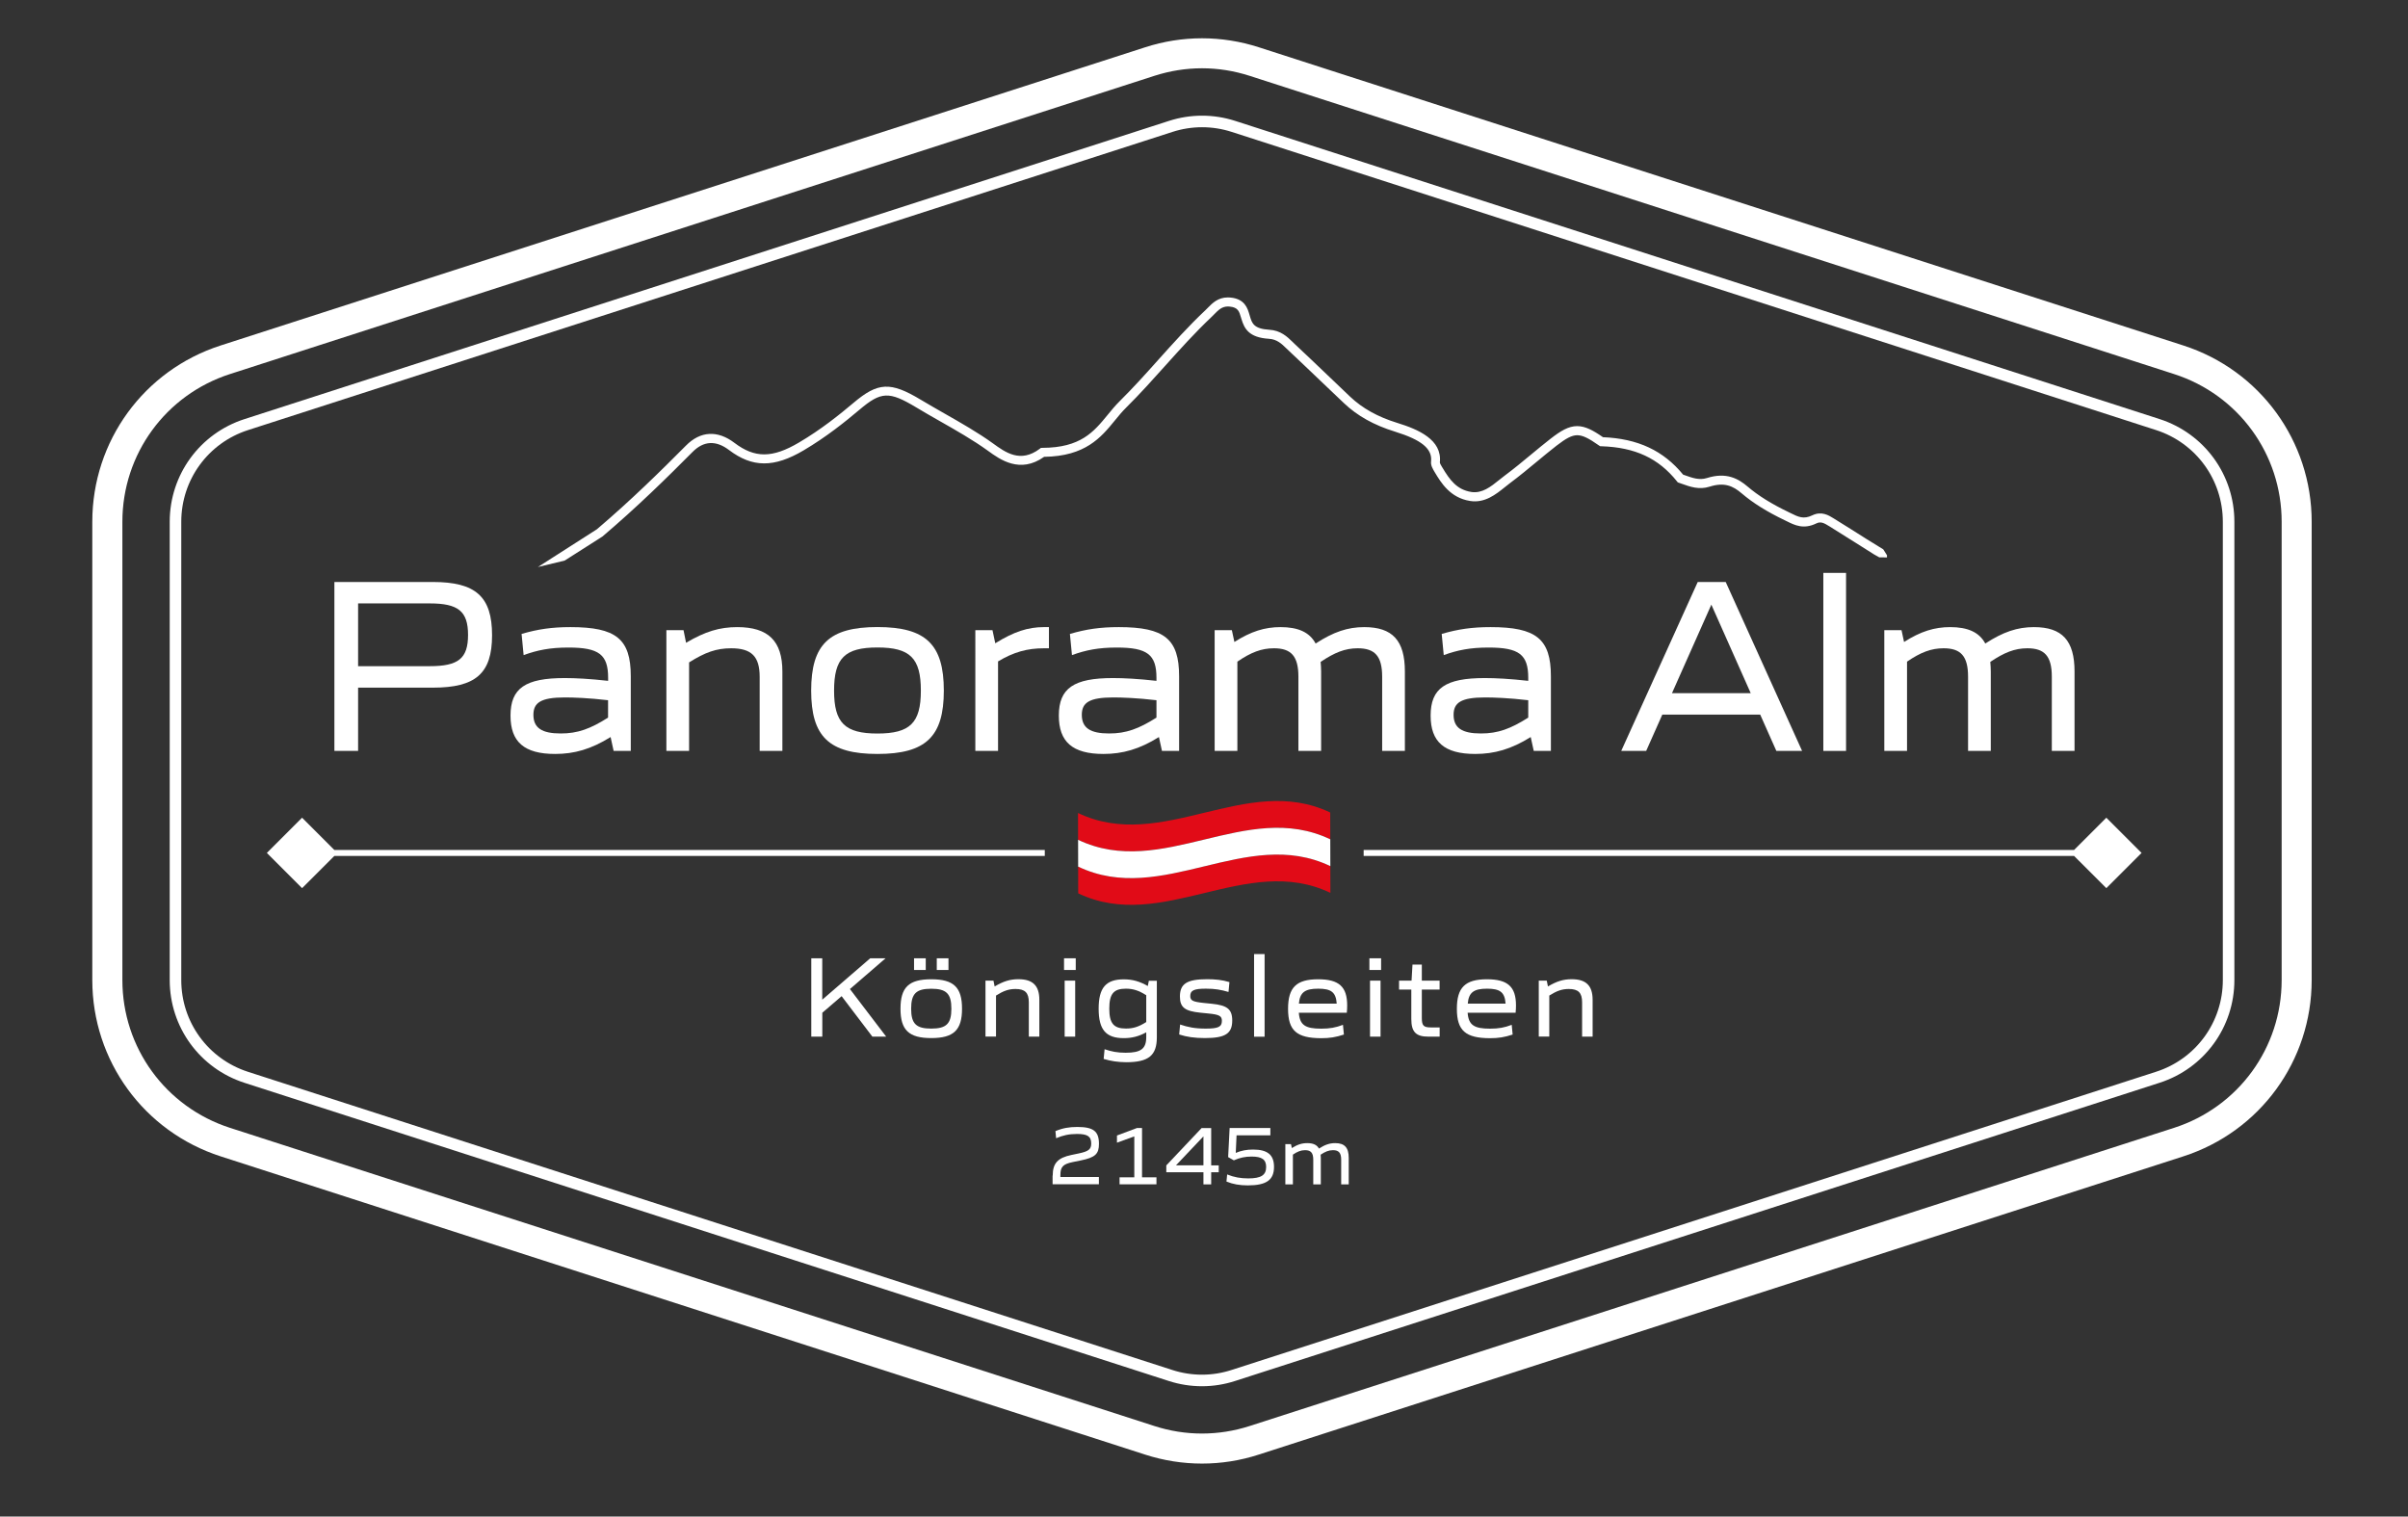 <?xml version="1.0" encoding="utf-8"?>
<!-- Generator: Adobe Illustrator 28.2.0, SVG Export Plug-In . SVG Version: 6.00 Build 0)  -->
<svg version="1.1" id="Ebene_1" xmlns="http://www.w3.org/2000/svg" xmlns:xlink="http://www.w3.org/1999/xlink" x="0px" y="0px"
	 viewBox="0 0 389 245" style="enable-background:new 0 0 389 245;" xml:space="preserve">
<rect x="0" y="0" width="389" height="245" fill="#333333" stroke="none"/>
<style type="text/css">
	.st0{fill:none;}
	.st1{fill:none;stroke:#FFFFFF;stroke-width:1.866;stroke-miterlimit:10;}
	.st2{fill:#FFFFFF;}
	.st3{fill:#E10B17;}
</style>
<path class="st0" d="M194.18,11.03c-2.59,0-5.18,0.41-7.7,1.22L37.15,60.43c-10.39,3.35-17.38,12.94-17.38,23.86v74.04
	c0,10.92,6.98,20.51,17.38,23.87l149.33,48.17c5.04,1.63,10.36,1.62,15.4,0l149.33-48.17c10.39-3.35,17.38-12.94,17.38-23.87V84.29
	c0-10.92-6.98-20.51-17.38-23.86L201.87,12.25C199.36,11.44,196.76,11.03,194.18,11.03z"/>
<g>
	<path class="st1" d="M194.17,223.01c-1.72,0-3.43-0.27-5.07-0.8L39.78,174.04c-6.84-2.21-11.43-8.52-11.43-15.7V84.29
		c0-7.19,4.6-13.5,11.44-15.7l149.33-48.17c1.64-0.53,3.34-0.8,5.07-0.8s3.43,0.27,5.07,0.8l149.33,48.17
		c6.84,2.21,11.43,8.52,11.43,15.7v74.04c0,7.19-4.6,13.5-11.43,15.7l-149.33,48.17C197.6,222.74,195.9,223.01,194.17,223.01z"/>
</g>
<g>
	<path class="st2" d="M194.18,236.44c-3.09,0-6.18-0.48-9.19-1.45L35.65,186.81c-12.4-4-20.74-15.45-20.74-28.48V84.29
		c0-13.03,8.33-24.48,20.74-28.48L184.99,7.64c6.01-1.94,12.36-1.94,18.38,0L352.7,55.81c12.4,4,20.74,15.45,20.74,28.48v74.04
		c0,13.03-8.33,24.48-20.74,28.48l-149.33,48.17C200.36,235.96,197.27,236.44,194.18,236.44z M194.18,11.03
		c-2.59,0-5.18,0.41-7.7,1.22L37.15,60.43c-10.39,3.35-17.38,12.94-17.38,23.86v74.04c0,10.92,6.98,20.51,17.38,23.87l149.33,48.17
		c5.04,1.63,10.36,1.62,15.4,0l149.33-48.17c10.39-3.35,17.38-12.94,17.38-23.87V84.29c0-10.92-6.98-20.51-17.38-23.86L201.87,12.25
		C199.36,11.44,196.76,11.03,194.18,11.03z"/>
</g>
<g>
	<path class="st2" d="M91.22,90.56L86.9,91.6l9.53-6.1c5.46-4.64,10.34-9.44,14.39-13.52c2.32-2.35,5.1-2.51,7.82-0.44
		c3.3,2.5,6.13,2.49,10.43-0.05c3.6-2.12,6.59-4.54,8.8-6.4c3.95-3.35,5.98-3.45,10.83-0.54c1.26,0.76,2.55,1.49,3.84,2.23
		c2.67,1.52,5.43,3.09,7.87,4.85c2,1.45,4.43,3.23,7.56,0.87l0.19-0.15l0.24,0c6.18-0.02,8.29-2.59,10.52-5.31
		c0.61-0.75,1.24-1.52,1.96-2.23c2.2-2.18,4.26-4.47,6.24-6.69c2.39-2.66,4.86-5.42,7.62-8.02c0.13-0.12,0.25-0.25,0.38-0.38
		c0.73-0.74,1.63-1.67,3.24-1.67c0.14,0,0.28,0.01,0.41,0.02c2.32,0.21,2.77,1.74,3.07,2.76l0.09,0.3c0.32,1.07,0.6,1.99,3.1,2.14
		c1.85,0.1,2.91,1.13,3.76,1.95l0.38,0.37c1.76,1.64,3.49,3.3,5.22,4.95c1.23,1.18,2.46,2.36,3.7,3.53
		c1.99,1.89,4.48,3.28,7.63,4.25c3.41,1.05,7.27,2.72,6.88,6.37c-0.02,0.14,0.21,0.51,0.33,0.72l0.1,0.16
		c1.15,1.92,2.29,3.54,4.66,3.91c1.74,0.26,3.14-0.85,4.49-1.94c0.3-0.24,0.59-0.48,0.88-0.69c1.48-1.1,2.91-2.28,4.28-3.42
		c1.05-0.87,2.09-1.73,3.18-2.58c1.6-1.24,2.87-2.01,4.26-2.01c1.31,0,2.58,0.68,4.17,1.79c5.64,0.23,9.76,2.16,12.95,6.05
		l0.32,0.11c1.18,0.42,2.29,0.82,3.51,0.44c3.19-1.01,5.12,0.13,6.58,1.37c1.72,1.47,3.87,2.81,6.6,4.12l0.39,0.19
		c1.2,0.6,2.07,1.02,3.47,0.34c1.49-0.72,2.65,0,3.42,0.48c1.91,1.18,3.65,2.28,5.4,3.39l2.58,1.59l0.03,0.02l0.04,0.03l0.59,0.94
		v0.35l-1.24-0.01l-0.84-0.47l-1.93-1.22c-1.74-1.1-3.49-2.2-5.25-3.3c-0.92-0.57-1.43-0.85-2.16-0.49c-2.06,1-3.49,0.28-4.76-0.35
		l-0.37-0.18c-2.83-1.36-5.1-2.77-6.91-4.32c-1.44-1.23-2.82-1.84-5.2-1.09c-1.69,0.54-3.16,0.01-4.44-0.45l-0.69-0.24l-0.13-0.16
		c-3-3.75-6.77-5.5-12.21-5.68l-0.22-0.01l-0.18-0.12c-1.7-1.2-2.65-1.65-3.51-1.65c-0.85,0-1.76,0.46-3.36,1.7
		c-1.07,0.84-2.11,1.69-3.14,2.55c-1.39,1.15-2.82,2.34-4.34,3.47c-0.27,0.2-0.55,0.43-0.84,0.66c-1.44,1.16-3.25,2.62-5.62,2.24
		c-3.23-0.5-4.71-2.97-5.69-4.6c-0.36-0.6-0.7-1.16-0.62-1.79c0.22-2.04-1.53-3.48-5.86-4.82c-3.37-1.04-6.05-2.54-8.2-4.58
		c-1.24-1.17-2.48-2.35-3.71-3.53c-1.73-1.65-3.45-3.3-5.2-4.94l-0.41-0.39c-0.78-0.76-1.52-1.47-2.83-1.55
		c-3.24-0.2-3.96-1.67-4.41-3.16l-0.1-0.32c-0.27-0.93-0.47-1.6-1.8-1.72c-0.09-0.01-0.19-0.02-0.28-0.02c-1,0-1.55,0.57-2.2,1.23
		c-0.14,0.15-0.28,0.29-0.42,0.42c-2.71,2.56-5.16,5.29-7.53,7.93c-2,2.23-4.07,4.54-6.3,6.75c-0.66,0.65-1.24,1.36-1.86,2.12
		c-2.21,2.7-4.72,5.75-11.4,5.84c-3.9,2.77-7.12,0.44-9.06-0.97c-2.41-1.74-5.13-3.29-7.77-4.79c-1.3-0.74-2.6-1.48-3.87-2.25
		c-4.35-2.61-5.64-2.56-9.14,0.41c-2.25,1.9-5.31,4.37-9,6.55c-4.79,2.83-8.28,2.81-12.05-0.04c-2.12-1.61-4.11-1.51-5.91,0.31
		c-4.07,4.1-8.98,8.93-14.56,13.66L91.22,90.56z"/>
</g>
<g>
	<g>
		<path class="st2" d="M131.05,154.81h1.78v6.69l7.75-6.69h2.48l-5.76,4.97l5.86,7.69h-2.23l-4.97-6.54l-3.12,2.68v3.86h-1.78
			V154.81z"/>
		<path class="st2" d="M145.47,162.96c0-3.46,1.34-4.76,4.97-4.76s4.97,1.3,4.97,4.76c0,3.44-1.34,4.74-4.97,4.74
			S145.47,166.4,145.47,162.96z M153.69,162.96c0-2.44-0.81-3.23-3.25-3.23c-2.44,0-3.25,0.79-3.25,3.23c0,2.42,0.81,3.21,3.25,3.21
			C152.88,166.17,153.69,165.38,153.69,162.96z M147.66,154.81h1.89v1.89h-1.89V154.81z M151.33,154.81h1.89v1.89h-1.89V154.81z"/>
		<path class="st2" d="M159.2,158.42h1.29l0.19,0.94c1.44-0.85,2.51-1.17,3.84-1.17c2.32,0,3.38,1.04,3.38,3.33v5.95h-1.7v-5.56
			c0-1.53-0.62-2.14-2.14-2.14c-1.12,0-1.95,0.3-3.16,1.06v6.63h-1.7V158.42z"/>
		<path class="st2" d="M171.89,154.81h1.89v1.89h-1.89V154.81z M171.99,158.42h1.7v9.05h-1.7V158.42z"/>
		<path class="st2" d="M178.29,171.07l0.15-1.57c1.12,0.38,2.06,0.57,3.4,0.57c2.46,0,3.33-0.64,3.33-2.53v-0.77
			c-1.21,0.66-2.32,0.94-3.63,0.94c-2.89,0-4.06-1.36-4.06-4.76c0-3.38,1.17-4.74,4.06-4.74c1.4,0,2.55,0.32,3.88,1.08l0.17-0.85
			h1.29v9.13c0,2.95-1.34,4.03-4.97,4.03C180.54,171.58,179.52,171.43,178.29,171.07z M185.17,165.11v-4.33
			c-1.19-0.76-2.12-1.06-3.29-1.06c-1.99,0-2.68,0.85-2.68,3.23c0,2.36,0.7,3.21,2.68,3.21
			C183.05,166.17,183.98,165.87,185.17,165.11z"/>
		<path class="st2" d="M190.49,167.12l0.15-1.61c1.28,0.43,2.38,0.66,4.14,0.66c1.98,0,2.61-0.26,2.61-1.25
			c0-0.78-0.4-1.02-2.17-1.19l-1.3-0.13c-2.5-0.25-3.31-0.85-3.31-2.61c0-2.08,1.15-2.8,4.41-2.8c1.28,0,2.42,0.11,3.59,0.47
			l-0.15,1.59c-1.23-0.36-2.19-0.53-3.65-0.53c-1.91,0-2.53,0.27-2.53,1.19c0,0.74,0.42,0.93,2.21,1.12l1.3,0.13
			c2.42,0.25,3.27,0.85,3.27,2.7c0,2.1-1.1,2.84-4.41,2.84C192.96,167.7,191.7,167.51,190.49,167.12z"/>
		<path class="st2" d="M202.59,154.13h1.7v13.35h-1.7V154.13z"/>
		<path class="st2" d="M208.08,162.98c0-3.46,1.34-4.78,4.86-4.78c3.37,0,4.69,1.21,4.69,4.22c0,0.36-0.02,0.83-0.06,1.19h-7.75
			c0.15,2,1.06,2.57,3.61,2.57c1.4,0,2.34-0.17,3.52-0.62l0.15,1.57c-1.3,0.43-2.27,0.59-3.69,0.59
			C209.51,167.7,208.08,166.53,208.08,162.98z M215.94,162.14c-0.13-1.85-0.89-2.42-2.99-2.42c-2.14,0-2.97,0.6-3.12,2.42H215.94z"
			/>
		<path class="st2" d="M221.22,154.81h1.89v1.89h-1.89V154.81z M221.32,158.42h1.7v9.05h-1.7V158.42z"/>
		<path class="st2" d="M227.99,164.62v-4.76h-1.98v-1.44h2.02l0.15-2.59h1.51v2.59h2.87v1.44h-2.87v4.61c0,1.23,0.3,1.51,1.46,1.51
			h1.42v1.49h-1.78C228.77,167.48,227.99,166.74,227.99,164.62z"/>
		<path class="st2" d="M235.35,162.98c0-3.46,1.34-4.78,4.86-4.78c3.36,0,4.69,1.21,4.69,4.22c0,0.36-0.02,0.83-0.06,1.19h-7.75
			c0.15,2,1.06,2.57,3.61,2.57c1.4,0,2.34-0.17,3.51-0.62l0.15,1.57c-1.3,0.43-2.27,0.59-3.69,0.59
			C236.79,167.7,235.35,166.53,235.35,162.98z M243.22,162.14c-0.13-1.85-0.89-2.42-2.99-2.42c-2.14,0-2.97,0.6-3.12,2.42H243.22z"
			/>
		<path class="st2" d="M248.59,158.42h1.28l0.19,0.94c1.44-0.85,2.51-1.17,3.84-1.17c2.32,0,3.38,1.04,3.38,3.33v5.95h-1.7v-5.56
			c0-1.53-0.62-2.14-2.14-2.14c-1.12,0-1.95,0.3-3.16,1.06v6.63h-1.7V158.42z"/>
	</g>
</g>
<g>
	<g>
		<path class="st2" d="M170.06,189.92c0-2.04,0.87-2.88,3-3.33l1.24-0.26c1.56-0.33,1.98-0.67,1.98-1.6c0-1.17-0.64-1.54-2.3-1.54
			c-1.3,0-2.28,0.23-3.37,0.69l-0.11-1.15c1.2-0.5,2.25-0.67,3.53-0.67c2.57,0,3.5,0.67,3.5,2.72c0,1.63-0.58,2.21-2.95,2.69
			l-1.28,0.26c-1.58,0.33-2,0.77-2,2.1v0.31h6.22v1.18h-7.48V189.92z"/>
		<path class="st2" d="M180.86,190.19h2.38v-6.61l-2.8,1.02v-1.16l3.23-1.21h0.82v7.96h2.33v1.14h-5.96V190.19z"/>
		<path class="st2" d="M194.41,189.38h-6v-1.11l5.7-6.03h1.55v6.03h1.22v1.11h-1.22v1.96h-1.25V189.38z M194.41,188.26v-4.68
			l-4.44,4.68H194.41z"/>
		<path class="st2" d="M198.13,190.88l0.11-1.15c1.11,0.45,2.15,0.64,3.41,0.64c2.06,0,2.89-0.52,2.89-1.85
			c0-1.19-0.68-1.68-2.35-1.68c-1.01,0-1.9,0.18-2.87,0.61l-0.92-0.52l0.24-4.7h6.58v1.18h-5.46l-0.13,2.84
			c0.91-0.38,1.78-0.54,2.8-0.54c2.35,0,3.38,0.87,3.38,2.8c0,2.12-1.24,2.99-4.24,2.99C200.24,191.49,199.22,191.32,198.13,190.88z
			"/>
		<path class="st2" d="M207.63,184.83h0.92l0.14,0.64c0.9-0.57,1.63-0.8,2.49-0.8c0.94,0,1.56,0.27,1.89,0.88
			c0.96-0.62,1.72-0.88,2.62-0.88c1.52,0,2.19,0.72,2.19,2.39v4.28h-1.22v-3.99c0-1.11-0.39-1.54-1.32-1.54
			c-0.68,0-1.25,0.23-2,0.73c0.01,0.16,0.03,0.34,0.03,0.52v4.28h-1.22v-3.99c0-1.11-0.39-1.54-1.32-1.54
			c-0.67,0-1.24,0.22-1.97,0.72v4.81h-1.22V184.83z"/>
	</g>
</g>
<g>
	<g>
		<path class="st2" d="M54.03,94.02h15.89c6.93,0,9.57,2.36,9.57,8.6c0,6.19-2.65,8.47-9.57,8.47H57.85v10.22h-3.83V94.02z
			 M69.42,107.62c4.6,0,6.19-1.22,6.19-5.05c0-3.83-1.59-5.09-6.19-5.09H57.85v10.14H69.42z"/>
		<path class="st2" d="M82.47,115.61c0-4.44,2.4-6.07,8.76-6.07c1.75,0,4.07,0.12,7.01,0.45v-0.49c0-3.75-1.47-4.89-6.4-4.89
			c-2.97,0-5.01,0.41-7.25,1.22l-0.33-3.42c2.65-0.77,4.89-1.1,7.9-1.1c7.37,0,9.74,1.91,9.74,7.94v12.06h-2.77l-0.49-2.24
			c-3.14,1.96-5.87,2.73-8.96,2.73C84.67,121.8,82.47,119.84,82.47,115.61z M98.23,115.93v-2.81c-3.14-0.37-5.62-0.45-6.97-0.45
			c-3.91,0-5.09,0.86-5.09,2.81c0,2.12,1.38,3.01,4.4,3.01C93.34,118.5,95.38,117.73,98.23,115.93z"/>
		<path class="st2" d="M107.65,101.8h2.77l0.41,2.04c3.1-1.83,5.42-2.53,8.27-2.53c5.01,0,7.29,2.24,7.29,7.17v12.83h-3.67v-11.98
			c0-3.3-1.34-4.6-4.6-4.6c-2.4,0-4.2,0.65-6.8,2.28v14.3h-3.67V101.8z"/>
		<path class="st2" d="M131.04,111.57c0-7.45,2.89-10.27,10.71-10.27c7.82,0,10.72,2.81,10.72,10.27c0,7.41-2.89,10.23-10.72,10.23
			C133.93,121.8,131.04,118.99,131.04,111.57z M148.76,111.57c0-5.26-1.75-6.97-7.01-6.97s-7.01,1.71-7.01,6.97
			c0,5.21,1.75,6.93,7.01,6.93S148.76,116.79,148.76,111.57z"/>
		<path class="st2" d="M157.56,101.8h2.77l0.45,2.12c3.01-1.87,5.29-2.61,7.82-2.61h0.85v3.42h-0.81c-2.69,0-4.89,0.61-7.41,2.12
			v14.46h-3.67V101.8z"/>
		<path class="st2" d="M171.05,115.61c0-4.44,2.41-6.07,8.76-6.07c1.75,0,4.07,0.12,7.01,0.45v-0.49c0-3.75-1.47-4.89-6.4-4.89
			c-2.97,0-5.01,0.41-7.25,1.22l-0.33-3.42c2.65-0.77,4.89-1.1,7.9-1.1c7.37,0,9.74,1.91,9.74,7.94v12.06h-2.77l-0.49-2.24
			c-3.14,1.96-5.87,2.73-8.96,2.73C173.25,121.8,171.05,119.84,171.05,115.61z M186.82,115.93v-2.81c-3.14-0.37-5.62-0.45-6.97-0.45
			c-3.91,0-5.09,0.86-5.09,2.81c0,2.12,1.38,3.01,4.4,3.01C181.93,118.5,183.96,117.73,186.82,115.93z"/>
		<path class="st2" d="M196.23,101.8H199l0.41,1.91c2.69-1.71,4.89-2.4,7.46-2.4c2.81,0,4.68,0.81,5.66,2.65
			c2.89-1.87,5.17-2.65,7.86-2.65c4.56,0,6.56,2.16,6.56,7.17v12.83h-3.67v-11.98c0-3.34-1.18-4.6-3.95-4.6
			c-2.04,0-3.75,0.69-5.99,2.2c0.04,0.49,0.08,1.02,0.08,1.55v12.83h-3.67v-11.98c0-3.34-1.18-4.6-3.95-4.6
			c-2,0-3.71,0.65-5.91,2.16v14.42h-3.67V101.8z"/>
		<path class="st2" d="M231.11,115.61c0-4.44,2.4-6.07,8.76-6.07c1.75,0,4.07,0.12,7.01,0.45v-0.49c0-3.75-1.47-4.89-6.4-4.89
			c-2.97,0-5.01,0.41-7.25,1.22l-0.33-3.42c2.65-0.77,4.89-1.1,7.9-1.1c7.37,0,9.74,1.91,9.74,7.94v12.06h-2.77l-0.49-2.24
			c-3.14,1.96-5.87,2.73-8.96,2.73C233.31,121.8,231.11,119.84,231.11,115.61z M246.88,115.93v-2.81c-3.14-0.37-5.62-0.45-6.97-0.45
			c-3.91,0-5.09,0.86-5.09,2.81c0,2.12,1.38,3.01,4.4,3.01C241.99,118.5,244.03,117.73,246.88,115.93z"/>
		<path class="st2" d="M274.26,94.02h4.52l12.34,27.29h-4.16l-2.61-5.87h-15.81l-2.61,5.87h-4.03L274.26,94.02z M282.82,111.98
			l-6.36-14.3l-6.36,14.3H282.82z"/>
		<path class="st2" d="M294.55,92.55h3.67v28.76h-3.67V92.55z"/>
		<path class="st2" d="M304.41,101.8h2.77l0.41,1.91c2.69-1.71,4.89-2.4,7.46-2.4c2.81,0,4.68,0.81,5.66,2.65
			c2.89-1.87,5.17-2.65,7.86-2.65c4.56,0,6.56,2.16,6.56,7.17v12.83h-3.67v-11.98c0-3.34-1.18-4.6-3.95-4.6
			c-2.04,0-3.75,0.69-5.99,2.2c0.04,0.49,0.08,1.02,0.08,1.55v12.83h-3.67v-11.98c0-3.34-1.18-4.6-3.95-4.6
			c-2,0-3.71,0.65-5.91,2.16v14.42h-3.67V101.8z"/>
	</g>
</g>
<g>
	<path class="st3" d="M214.9,135.59c-13.58-6.48-27.16,6.57-40.74,0.08c0-1.44,0-2.89-0.01-4.33c13.58,6.49,27.16-6.55,40.74-0.08
		C214.9,132.7,214.9,134.15,214.9,135.59z"/>
	<path class="st3" d="M214.92,144.24c-13.58-6.49-27.16,6.55-40.74,0.08c0-1.44,0-2.89-0.01-4.33c13.58,6.48,27.16-6.57,40.74-0.08
		C214.91,141.36,214.91,142.8,214.92,144.24z"/>
	<path class="st2" d="M214.91,139.92c-13.58-6.49-27.16,6.56-40.74,0.08c0-1.44-0.01-2.89-0.01-4.33
		c13.58,6.49,27.16-6.56,40.74-0.08C214.9,137.03,214.91,138.47,214.91,139.92z"/>
</g>
<g>
	<polygon class="st2" points="168.78,137.31 54.01,137.31 48.8,132.1 43.11,137.79 48.8,143.48 54.01,138.28 168.78,138.28 	"/>
	<polygon class="st2" points="220.29,137.31 335.06,137.31 340.27,132.1 345.96,137.79 340.27,143.48 335.06,138.28 220.29,138.28 	
		"/>
</g>
</svg>

